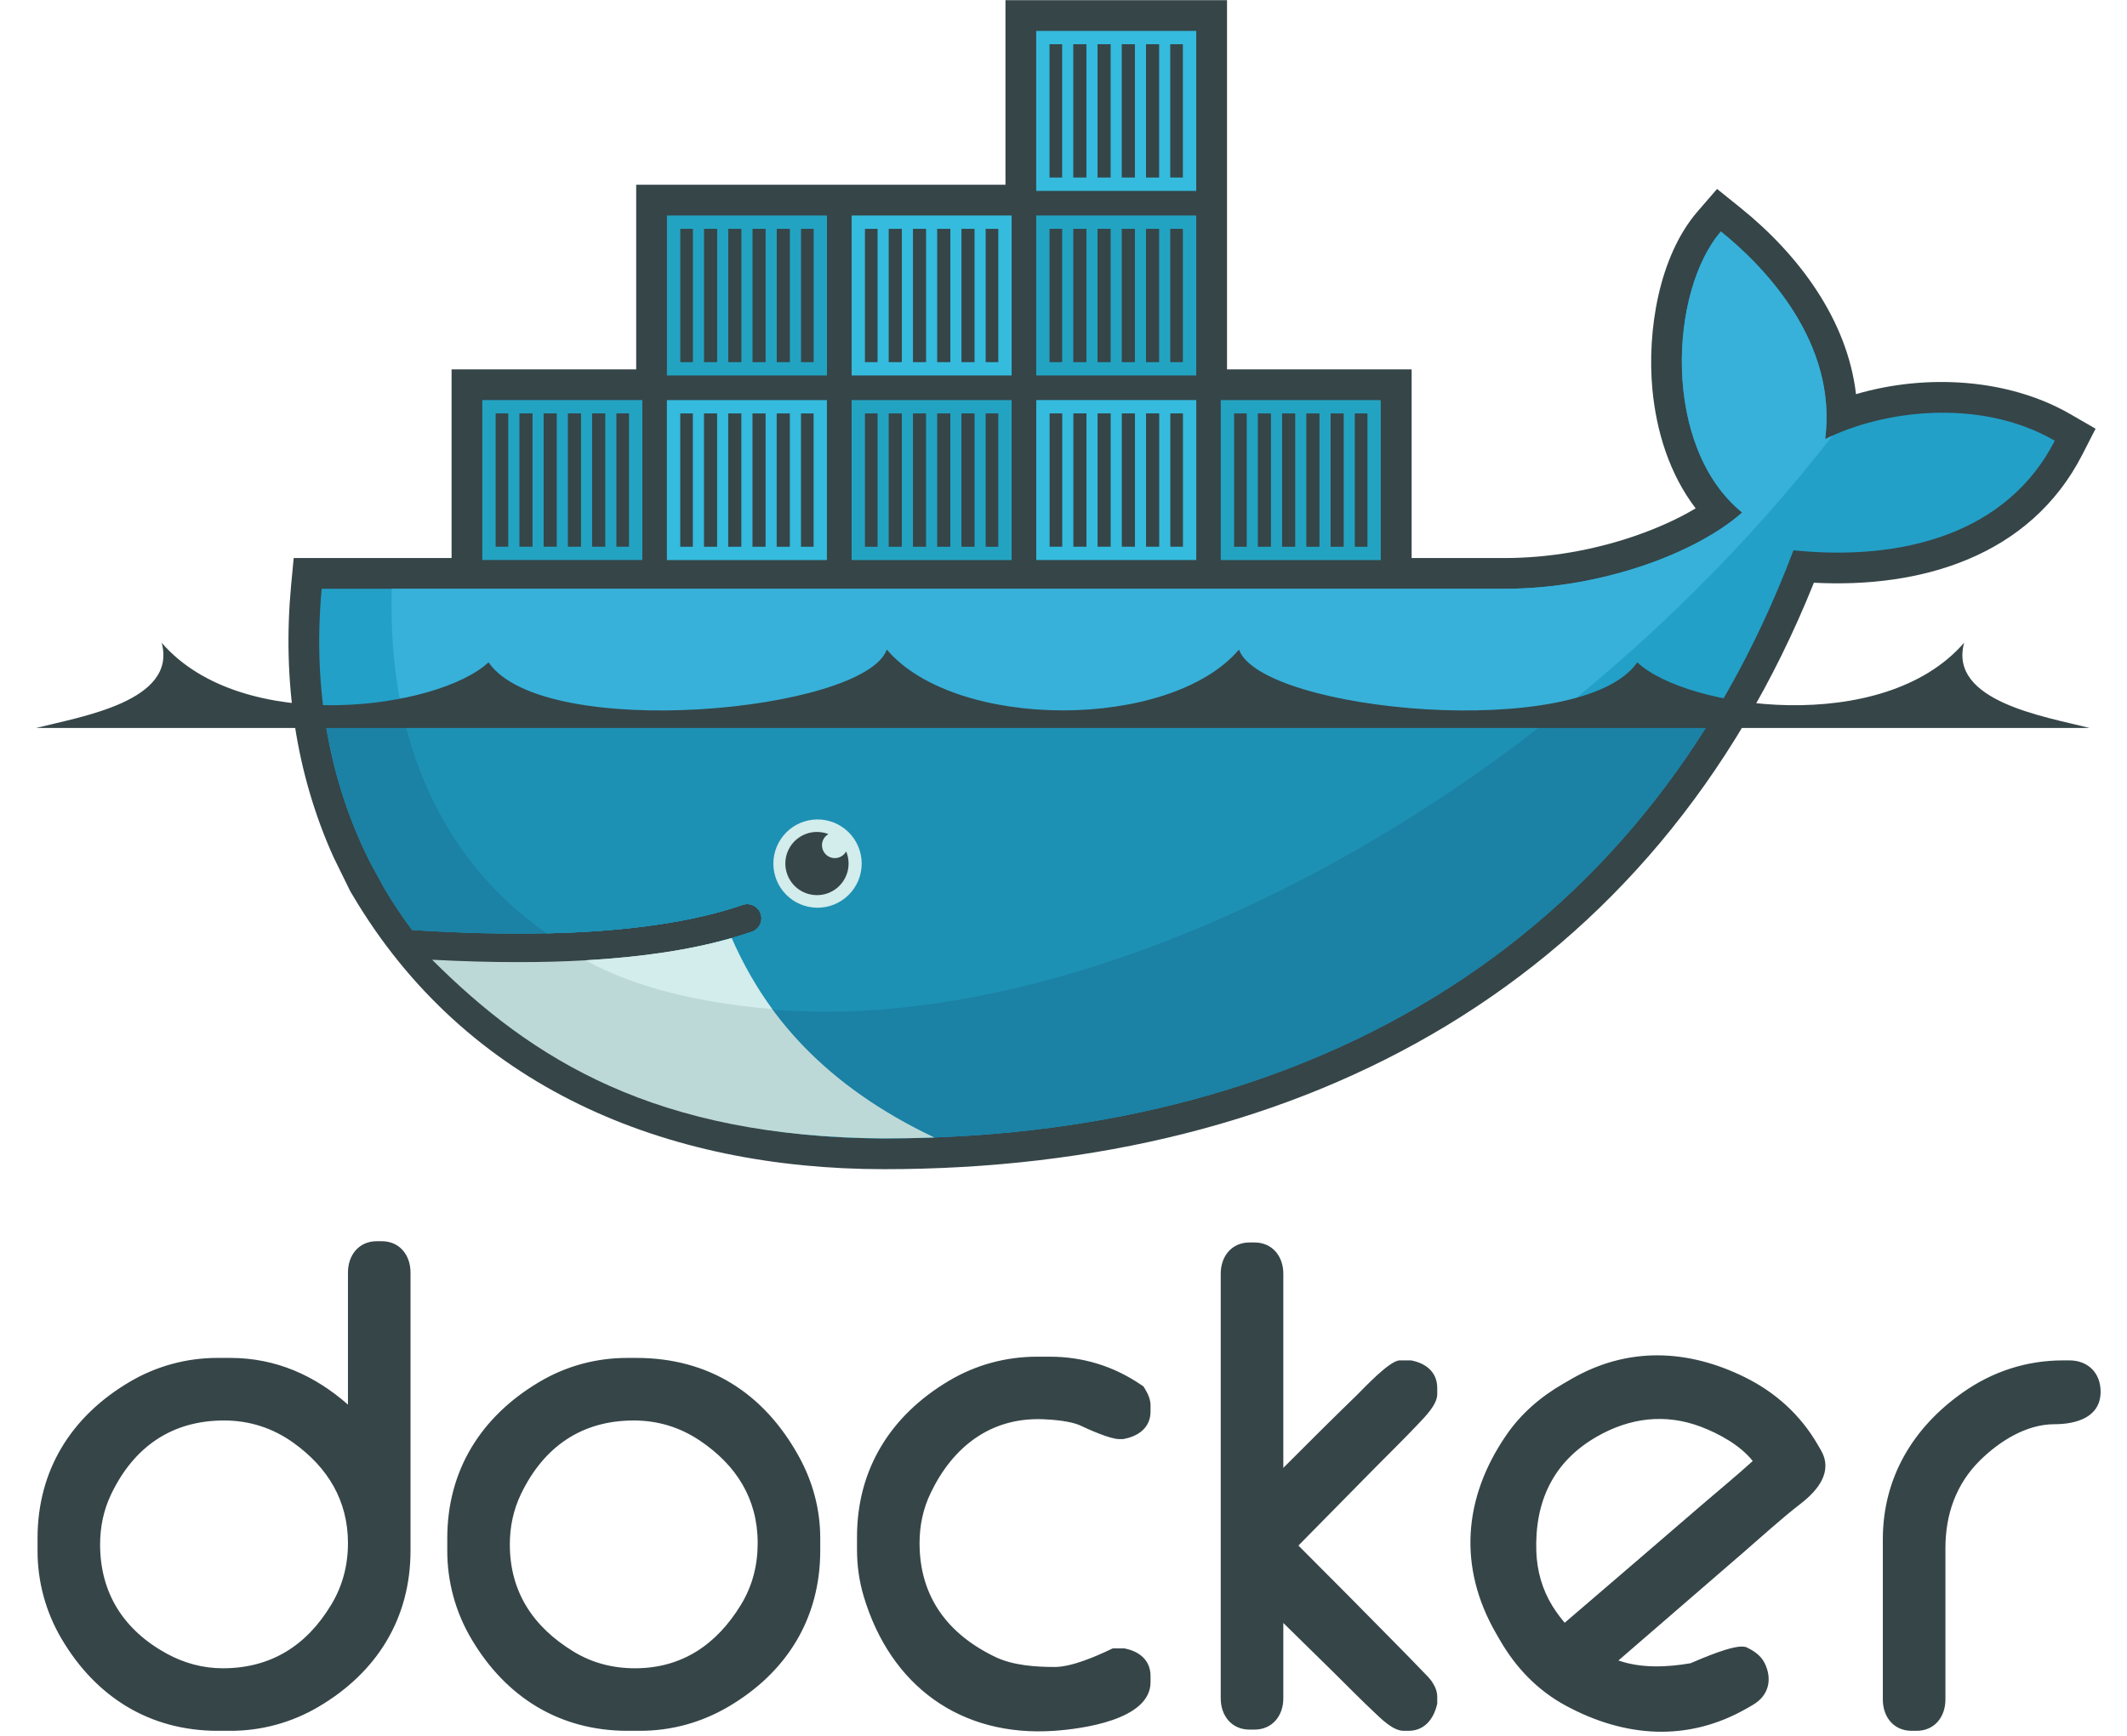 <svg width="49" height="40" viewBox="0 0 49 40" fill="none" xmlns="http://www.w3.org/2000/svg">
<g clip-path="url(#clip0_43_1073)">
<path fill-rule="evenodd" clip-rule="evenodd" d="M8.016 32.367V29.323C8.016 28.924 8.266 28.602 8.68 28.602H8.794C9.208 28.602 9.457 28.924 9.457 29.323V35.731C9.457 37.294 8.685 38.537 7.34 39.329C6.724 39.694 6.02 39.886 5.304 39.884H5.018C3.455 39.884 2.214 39.112 1.42 37.767C1.055 37.151 0.863 36.447 0.865 35.731V35.446C0.865 33.882 1.638 32.64 2.982 31.846C3.598 31.48 4.302 31.289 5.018 31.291H5.304C6.362 31.291 7.259 31.701 8.016 32.367ZM2.306 35.588C2.306 36.717 2.854 37.565 3.843 38.107C4.242 38.325 4.677 38.443 5.133 38.443C6.241 38.443 7.063 37.92 7.629 36.981C7.893 36.545 8.016 36.067 8.016 35.559C8.016 34.58 7.553 33.817 6.764 33.25C6.286 32.906 5.748 32.733 5.161 32.733C3.953 32.733 3.084 33.344 2.563 34.427C2.387 34.794 2.306 35.183 2.306 35.588ZM14.457 31.291H14.657C16.327 31.291 17.597 32.101 18.402 33.559C18.724 34.142 18.896 34.779 18.896 35.446V35.731C18.896 37.294 18.126 38.538 16.779 39.329C16.155 39.695 15.466 39.884 14.743 39.884H14.457C12.895 39.884 11.653 39.112 10.86 37.767C10.494 37.151 10.302 36.447 10.304 35.731V35.446C10.304 33.882 11.08 32.644 12.42 31.847C13.044 31.476 13.733 31.291 14.457 31.291ZM11.745 35.588C11.745 36.684 12.283 37.49 13.209 38.056C13.643 38.322 14.122 38.443 14.629 38.443C15.712 38.443 16.512 37.894 17.069 36.98C17.335 36.545 17.455 36.066 17.455 35.559C17.455 34.54 16.964 33.762 16.125 33.198C15.665 32.888 15.154 32.733 14.6 32.733C13.393 32.733 12.524 33.344 12.002 34.427C11.826 34.794 11.745 35.183 11.745 35.588ZM24.888 32.849C24.671 32.747 24.263 32.713 24.028 32.704C22.824 32.658 21.953 33.337 21.442 34.399C21.265 34.765 21.184 35.153 21.184 35.559C21.184 36.793 21.833 37.658 22.935 38.185C23.337 38.377 23.857 38.413 24.297 38.413C24.684 38.413 25.231 38.176 25.574 38.013L25.634 37.985H25.9L25.93 37.991C26.257 38.059 26.505 38.267 26.505 38.62V38.763C26.505 39.64 24.901 39.841 24.289 39.884C22.129 40.033 20.514 38.847 19.898 36.787C19.791 36.429 19.743 36.074 19.743 35.702V35.416C19.743 33.853 20.519 32.615 21.86 31.819C22.483 31.449 23.172 31.263 23.896 31.263H24.182C24.95 31.263 25.658 31.481 26.292 31.914L26.344 31.95L26.377 32.005C26.446 32.118 26.505 32.249 26.505 32.384V32.527C26.505 32.895 26.229 33.093 25.897 33.157L25.87 33.162H25.784C25.569 33.162 25.08 32.939 24.888 32.849ZM29.564 33.825C30.123 33.264 30.685 32.704 31.253 32.153C31.412 31.999 32.011 31.348 32.247 31.348H32.505L32.535 31.354C32.864 31.423 33.11 31.631 33.11 31.984V32.127C33.11 32.368 32.828 32.648 32.672 32.813C32.341 33.164 31.992 33.503 31.653 33.847L29.912 35.615C30.662 36.366 31.411 37.118 32.154 37.876C32.361 38.085 32.566 38.295 32.769 38.507C32.84 38.583 32.946 38.676 33.006 38.781C33.071 38.879 33.11 38.989 33.11 39.107V39.256L33.102 39.29C33.021 39.619 32.812 39.884 32.448 39.884H32.333C32.094 39.884 31.825 39.614 31.662 39.46C31.325 39.143 31 38.809 30.67 38.485L29.564 37.399V39.135C29.564 39.535 29.313 39.856 28.9 39.856H28.786C28.372 39.856 28.122 39.535 28.122 39.135V29.351C28.122 28.951 28.372 28.631 28.786 28.631H28.9C29.313 28.631 29.564 28.951 29.564 29.351V33.825ZM47.528 31.348H47.671C48.104 31.348 48.392 31.64 48.392 32.069C48.392 32.666 47.822 32.819 47.328 32.819C46.681 32.819 46.063 33.211 45.616 33.65C45.06 34.199 44.817 34.901 44.817 35.674V39.163C44.817 39.563 44.567 39.884 44.153 39.884H44.039C43.624 39.884 43.375 39.563 43.375 39.163V35.473C43.375 34.056 44.065 32.9 45.215 32.089C45.901 31.604 46.688 31.348 47.528 31.348V31.348ZM37.284 38.263C37.808 38.447 38.406 38.42 38.944 38.327C39.22 38.21 39.923 37.903 40.182 37.947L40.223 37.954L40.26 37.973C40.418 38.049 40.569 38.158 40.65 38.319C40.838 38.696 40.748 39.075 40.377 39.289L40.254 39.36C38.887 40.149 37.432 40.04 36.069 39.303C35.418 38.95 34.919 38.428 34.552 37.79L34.466 37.641C33.588 36.121 33.706 34.522 34.696 33.077C35.038 32.577 35.485 32.191 36.007 31.889L36.204 31.775C37.492 31.032 38.872 31.083 40.194 31.735C40.906 32.086 41.482 32.609 41.879 33.297L41.95 33.42C42.238 33.92 41.865 34.355 41.479 34.653C41.032 34.998 40.58 35.414 40.151 35.784C39.194 36.61 38.239 37.437 37.284 38.263ZM36.046 37.394C37.115 36.477 38.185 35.559 39.252 34.638C39.617 34.324 40.016 33.997 40.378 33.667C40.088 33.301 39.603 33.038 39.191 32.88C38.36 32.564 37.54 32.67 36.778 33.11C35.779 33.686 35.355 34.604 35.392 35.746C35.407 36.196 35.528 36.629 35.766 37.012C35.85 37.147 35.944 37.273 36.046 37.394ZM28.267 8.511H32.52V12.859H34.671C35.664 12.859 36.686 12.682 37.626 12.363C38.088 12.206 38.607 11.988 39.063 11.714C38.462 10.93 38.156 9.94 38.066 8.965C37.943 7.637 38.211 5.91 39.109 4.871L39.556 4.354L40.089 4.783C41.43 5.86 42.558 7.366 42.757 9.083C44.372 8.608 46.269 8.72 47.692 9.542L48.276 9.879L47.969 10.479C46.765 12.829 44.248 13.557 41.787 13.428C38.104 22.6 30.087 26.942 20.366 26.942C15.344 26.942 10.736 25.065 8.112 20.609L8.069 20.537L7.687 19.759C6.8 17.797 6.506 15.649 6.705 13.502L6.766 12.859H10.403V8.511H14.656V4.257H23.163V0.004H28.267V8.511Z" fill="#364548"/>
<path fill-rule="evenodd" clip-rule="evenodd" d="M42.046 10.119C42.331 7.902 40.672 6.162 39.644 5.335C38.458 6.705 38.274 10.297 40.134 11.81C39.096 12.732 36.909 13.567 34.67 13.567H7.411C7.193 15.905 7.603 18.057 8.541 19.9L8.851 20.467C9.047 20.8 9.262 21.122 9.493 21.431C10.614 21.503 11.647 21.528 12.593 21.507H12.593C14.451 21.466 15.967 21.247 17.115 20.849C17.197 20.824 17.285 20.831 17.36 20.869C17.436 20.908 17.494 20.974 17.522 21.054C17.55 21.135 17.546 21.223 17.51 21.3C17.474 21.377 17.409 21.437 17.33 21.468C17.177 21.521 17.018 21.57 16.853 21.617H16.853C15.948 21.876 14.978 22.049 13.727 22.127C13.801 22.128 13.649 22.138 13.649 22.138C13.606 22.141 13.553 22.147 13.51 22.149C13.017 22.177 12.486 22.182 11.942 22.182C11.348 22.182 10.762 22.171 10.108 22.138L10.091 22.149C12.362 24.702 15.914 26.233 20.365 26.233C29.786 26.233 37.778 22.056 41.316 12.681C43.827 12.938 46.239 12.298 47.337 10.155C45.589 9.147 43.34 9.468 42.046 10.119Z" fill="#22A0C8"/>
<path fill-rule="evenodd" clip-rule="evenodd" d="M42.047 10.119C42.332 7.902 40.674 6.162 39.645 5.335C38.46 6.705 38.276 10.297 40.135 11.81C39.097 12.732 36.91 13.567 34.671 13.567H9.026C8.915 17.147 10.243 19.865 12.594 21.507H12.594C14.452 21.466 15.968 21.247 17.117 20.849C17.198 20.824 17.286 20.831 17.362 20.869C17.438 20.908 17.495 20.974 17.523 21.054C17.551 21.135 17.547 21.223 17.511 21.3C17.475 21.377 17.41 21.437 17.331 21.468C17.178 21.521 17.019 21.57 16.855 21.617H16.854C15.949 21.876 14.896 22.072 13.645 22.149C13.644 22.149 13.614 22.12 13.614 22.12C16.82 23.765 21.469 23.759 26.799 21.712C32.776 19.415 38.337 15.041 42.218 10.038C42.159 10.064 42.102 10.091 42.047 10.119Z" fill="#37B1D9"/>
<path fill-rule="evenodd" clip-rule="evenodd" d="M7.463 16.407C7.632 17.66 7.999 18.832 8.542 19.9L8.852 20.467C9.048 20.8 9.263 21.122 9.495 21.431C10.615 21.503 11.649 21.528 12.594 21.507C14.452 21.466 15.968 21.247 17.117 20.849C17.198 20.824 17.286 20.831 17.362 20.869C17.438 20.908 17.495 20.974 17.523 21.054C17.551 21.135 17.547 21.223 17.511 21.3C17.475 21.377 17.41 21.437 17.331 21.468C17.178 21.521 17.019 21.57 16.855 21.617H16.854C15.949 21.876 14.902 22.061 13.65 22.138C13.607 22.14 13.532 22.141 13.489 22.143C12.997 22.171 12.47 22.188 11.927 22.188C11.332 22.188 10.724 22.177 10.07 22.143C12.341 24.696 15.915 26.233 20.366 26.233C28.432 26.233 35.449 23.171 39.522 16.407H7.463Z" fill="#1B81A5"/>
<path fill-rule="evenodd" clip-rule="evenodd" d="M9.271 16.407C9.754 18.606 10.912 20.332 12.594 21.507C14.452 21.466 15.968 21.247 17.117 20.849C17.198 20.824 17.286 20.831 17.362 20.869C17.438 20.908 17.496 20.974 17.523 21.054C17.551 21.135 17.547 21.223 17.511 21.3C17.475 21.377 17.411 21.437 17.331 21.468C17.178 21.521 17.019 21.57 16.855 21.617H16.854C15.95 21.876 14.88 22.061 13.628 22.138C16.834 23.782 21.47 23.759 26.799 21.711C30.024 20.473 33.127 18.628 35.911 16.407H9.271Z" fill="#1D91B4"/>
<path fill-rule="evenodd" clip-rule="evenodd" d="M11.111 9.219H14.798V12.905H11.111V9.219ZM11.418 9.526H11.709V12.598H11.418V9.526ZM11.965 9.526H12.268V12.598H11.966V9.526H11.965ZM12.524 9.526H12.826V12.598H12.524V9.526ZM13.082 9.526H13.385V12.598H13.082V9.526ZM13.641 9.526H13.944V12.598H13.641V9.526ZM14.2 9.526H14.491V12.598H14.2V9.526ZM15.365 4.966H19.051V8.652H15.364V4.966H15.365ZM15.672 5.273H15.963V8.345H15.672V5.273ZM16.219 5.273H16.521V8.345H16.219V5.273H16.219ZM16.777 5.273H17.08V8.345H16.777V5.273ZM17.336 5.273H17.638V8.345H17.336V5.273ZM17.894 5.273H18.197V8.345H17.894V5.273ZM18.453 5.273H18.744V8.345H18.453V5.273Z" fill="#23A3C2"/>
<path fill-rule="evenodd" clip-rule="evenodd" d="M15.364 9.22H19.05V12.906H15.363V9.22H15.364ZM15.671 9.527H15.961V12.599H15.671V9.527ZM16.218 9.527H16.52V12.599H16.218V9.527H16.218ZM16.776 9.527H17.078V12.599H16.776V9.527ZM17.335 9.527H17.637V12.599H17.335V9.527ZM17.893 9.527H18.196V12.599H17.893V9.527ZM18.452 9.527H18.743V12.599H18.452V9.527Z" fill="#34BBDE"/>
<path fill-rule="evenodd" clip-rule="evenodd" d="M19.619 9.22H23.305V12.906H19.619V9.22ZM19.926 9.527H20.217V12.599H19.926V9.527ZM20.473 9.527H20.776V12.599H20.473V9.527ZM21.032 9.527H21.334V12.599H21.032V9.527ZM21.59 9.527H21.893V12.599H21.59V9.527ZM22.149 9.527H22.451V12.599H22.149V9.527ZM22.707 9.527H22.998V12.599H22.707V9.527Z" fill="#23A3C2"/>
<path fill-rule="evenodd" clip-rule="evenodd" d="M19.619 4.966H23.305V8.652H19.619V4.966ZM19.926 5.273H20.217V8.345H19.926V5.273ZM20.473 5.273H20.776V8.345H20.473V5.273ZM21.032 5.273H21.334V8.345H21.032V5.273ZM21.59 5.273H21.893V8.345H21.59V5.273ZM22.149 5.273H22.451V8.345H22.149V5.273ZM22.707 5.273H22.998V8.345H22.707V5.273ZM23.872 9.219H27.559V12.905H23.872V9.219ZM24.18 9.526H24.471V12.598H24.18V9.526ZM24.727 9.526H25.029V12.598H24.727V9.526ZM25.285 9.526H25.587V12.598H25.285V9.526ZM25.844 9.526H26.146V12.598H25.844V9.526ZM26.402 9.526H26.705V12.598H26.402V9.526ZM26.961 9.526H27.252V12.598H26.961V9.526Z" fill="#34BBDE"/>
<path fill-rule="evenodd" clip-rule="evenodd" d="M23.871 4.966H27.558V8.652H23.871V4.966ZM24.178 5.273H24.469V8.345H24.178V5.273ZM24.725 5.273H25.028V8.345H24.725V5.273ZM25.284 5.273H25.586V8.345H25.284V5.273ZM25.842 5.273H26.145V8.345H25.842V5.273ZM26.401 5.273H26.703V8.345H26.401V5.273ZM26.959 5.273H27.25V8.345H26.959V5.273Z" fill="#23A3C2"/>
<path fill-rule="evenodd" clip-rule="evenodd" d="M23.871 0.712H27.558V4.399H23.871V0.712ZM24.178 1.019H24.469V4.091H24.178V1.019V1.019ZM24.725 1.019H25.028V4.091H24.725V1.019V1.019ZM25.284 1.019H25.586V4.091H25.284V1.019V1.019ZM25.842 1.019H26.145V4.091H25.842V1.019V1.019ZM26.401 1.019H26.703V4.091H26.401V1.019V1.019ZM26.959 1.019H27.25V4.091H26.959V1.019V1.019Z" fill="#34BBDE"/>
<path fill-rule="evenodd" clip-rule="evenodd" d="M28.123 9.22H31.809V12.906H28.123V9.22ZM28.43 9.527H28.721V12.599H28.43V9.527H28.43ZM28.977 9.527H29.279V12.599H28.977V9.527H28.977ZM29.536 9.527H29.838V12.599H29.536V9.527ZM30.094 9.527H30.397V12.599H30.094V9.527ZM30.653 9.527H30.955V12.599H30.653V9.527ZM31.211 9.527H31.502V12.599H31.211V9.527Z" fill="#23A3C2"/>
<path fill-rule="evenodd" clip-rule="evenodd" d="M18.82 18.883C18.955 18.881 19.088 18.906 19.213 18.956C19.338 19.007 19.452 19.081 19.548 19.176C19.644 19.271 19.72 19.383 19.772 19.508C19.824 19.632 19.851 19.765 19.851 19.9C19.851 20.035 19.824 20.168 19.772 20.293C19.72 20.417 19.644 20.529 19.548 20.624C19.452 20.719 19.338 20.793 19.213 20.844C19.088 20.894 18.954 20.919 18.82 20.917C18.552 20.913 18.297 20.805 18.109 20.614C17.922 20.424 17.816 20.167 17.816 19.9C17.817 19.632 17.922 19.376 18.11 19.186C18.297 18.995 18.553 18.887 18.82 18.883Z" fill="#D3ECEC"/>
<path fill-rule="evenodd" clip-rule="evenodd" d="M18.82 19.171C18.913 19.171 19.002 19.188 19.084 19.22C19.027 19.253 18.983 19.303 18.958 19.364C18.933 19.424 18.929 19.491 18.946 19.554C18.963 19.617 19 19.673 19.052 19.713C19.103 19.753 19.167 19.774 19.232 19.774C19.345 19.774 19.442 19.712 19.493 19.62C19.553 19.764 19.565 19.924 19.527 20.076C19.489 20.227 19.403 20.363 19.283 20.462C19.162 20.561 19.013 20.619 18.857 20.626C18.701 20.634 18.546 20.591 18.416 20.505C18.286 20.418 18.188 20.292 18.135 20.145C18.082 19.998 18.078 19.837 18.123 19.688C18.169 19.538 18.261 19.407 18.386 19.314C18.512 19.221 18.664 19.171 18.82 19.171ZM0.832 16.775H48.14C47.11 16.514 44.881 16.161 45.248 14.81C43.375 16.978 38.858 16.331 37.718 15.263C36.449 17.104 29.059 16.404 28.543 14.969C26.952 16.837 22.02 16.837 20.429 14.969C19.913 16.404 12.523 17.104 11.254 15.262C10.114 16.331 5.597 16.978 3.724 14.811C4.091 16.161 1.862 16.514 0.832 16.775" fill="#364548"/>
<path fill-rule="evenodd" clip-rule="evenodd" d="M21.525 26.212C19.006 25.016 17.624 23.392 16.855 21.618C15.919 21.885 14.795 22.056 13.488 22.129C12.996 22.157 12.478 22.171 11.935 22.171C11.308 22.171 10.648 22.152 9.955 22.116C12.265 24.424 15.106 26.201 20.367 26.233C20.756 26.233 21.141 26.226 21.525 26.212Z" fill="#BDD9D7"/>
<path fill-rule="evenodd" clip-rule="evenodd" d="M17.789 23.254C17.44 22.781 17.102 22.187 16.854 21.617C15.918 21.884 14.793 22.055 13.486 22.129C14.384 22.616 15.668 23.067 17.789 23.254" fill="#D3ECEC"/>
</g>
<defs>
<clipPath id="clip0_43_1073">
<rect width="47.619" height="40" fill="white" transform="translate(0.834)"/>
</clipPath>
</defs>
</svg>
